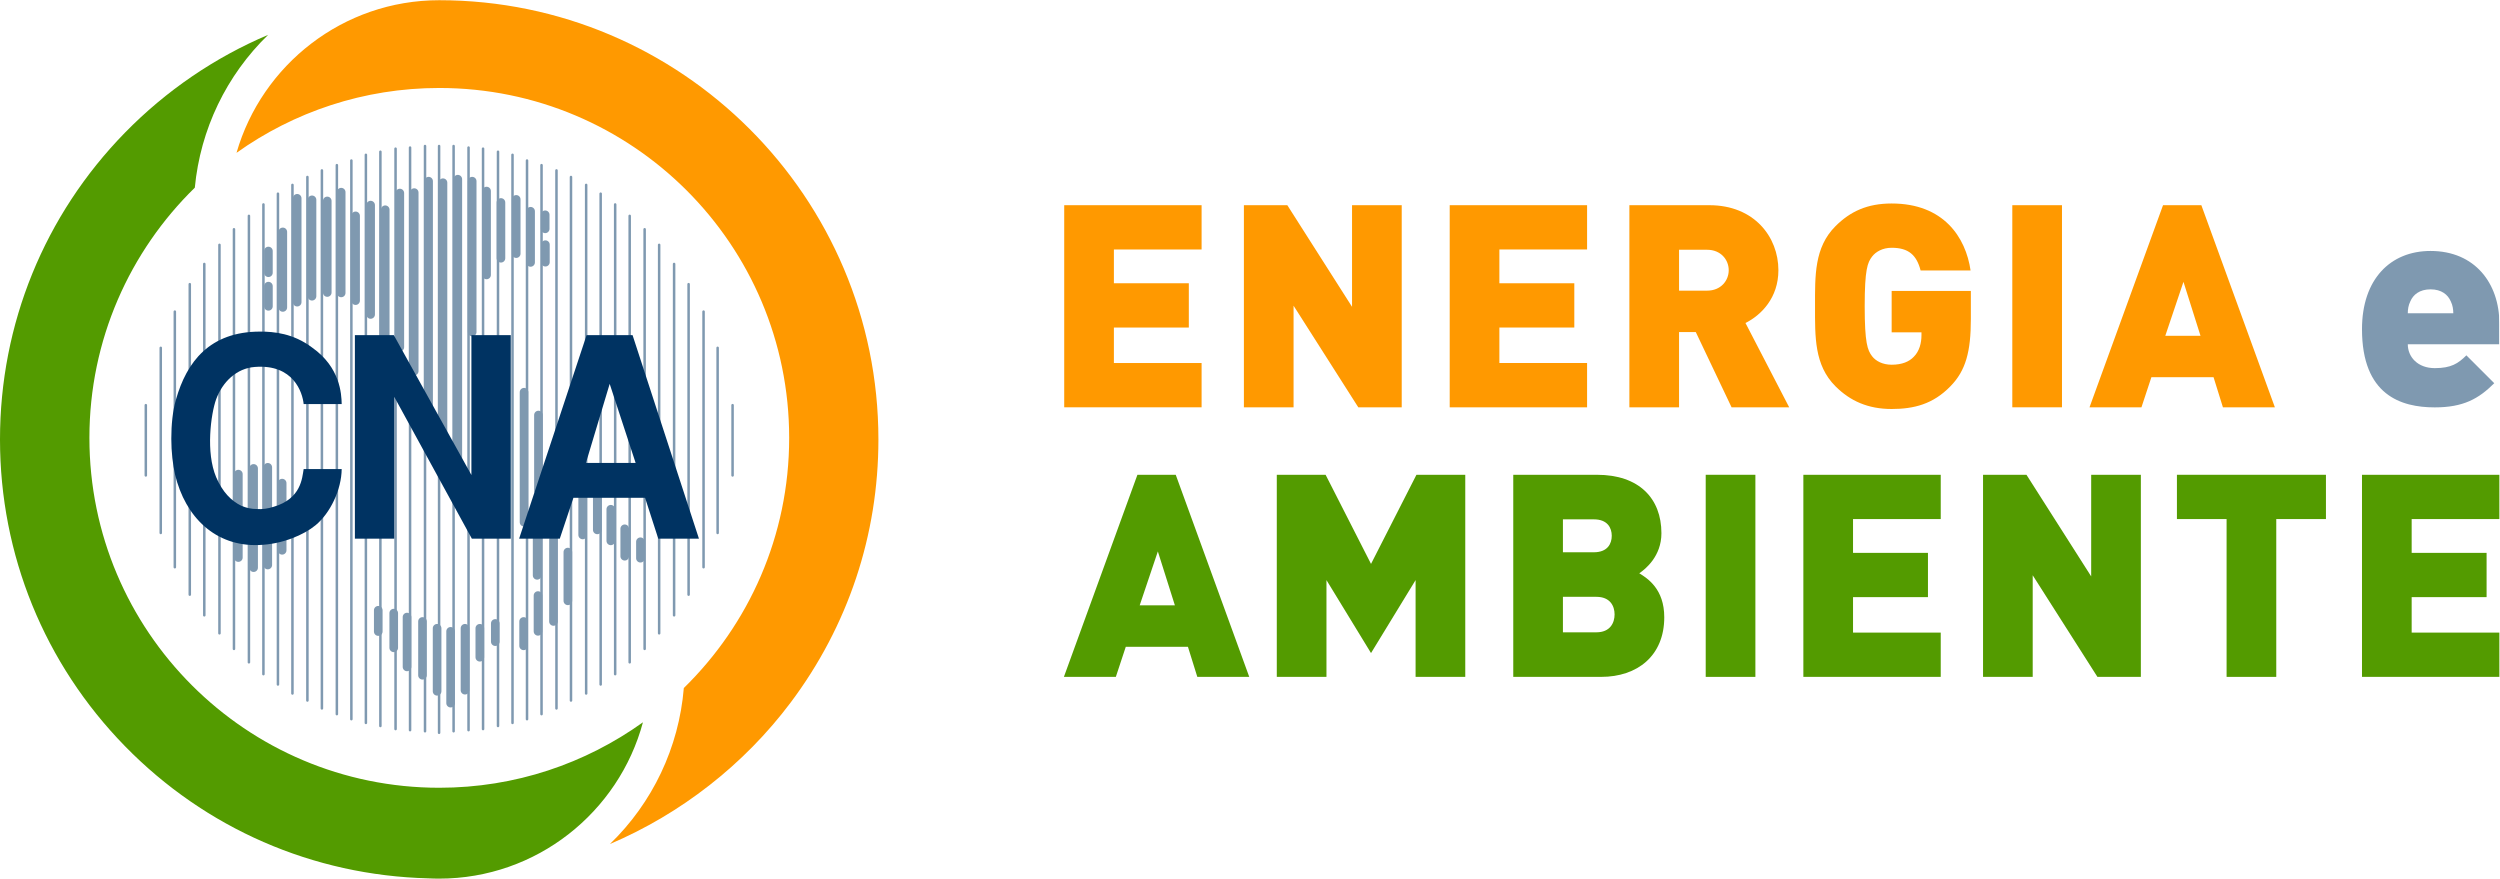 <?xml version="1.0" encoding="UTF-8" standalone="no"?> <svg xmlns:dc="http://purl.org/dc/elements/1.1/" xmlns:cc="http://creativecommons.org/ns#" xmlns:rdf="http://www.w3.org/1999/02/22-rdf-syntax-ns#" xmlns:svg="http://www.w3.org/2000/svg" xmlns="http://www.w3.org/2000/svg" viewBox="0 0 377.953 132.831" height="132.831" width="377.953" xml:space="preserve" id="svg2" version="1.1"><defs id="defs6"><clipPath id="clipPath18"><path id="path16" d="M 0,99.624 H 283.465 V 0 H 0 Z"></path></clipPath><clipPath id="clipPath34"><path id="path32" d="M 16.395,83.228 H 83.228 V 16.396 H 16.395 Z"></path></clipPath><clipPath id="clipPath466"><path id="path464" d="m 267.884,71.186 h 15.581 v -17.741 h -15.581 z"></path></clipPath></defs><g transform="matrix(1.333,0,0,-1.333,0,132.831)" id="g10"><g id="g12"><g clip-path="url(#clipPath18)" id="g14"><g transform="translate(49.822,10.305)" id="g20"><path id="path22" style="fill:#539b00;fill-opacity:1;fill-rule:nonzero;stroke:none" d="m 0,0 c -21.916,0 -39.682,17.766 -39.682,39.682 0,11.123 4.582,21.171 11.955,28.377 0.63,6.619 3.588,12.747 8.318,17.333 -6.052,-2.564 -11.598,-6.344 -16.242,-11.097 -9.138,-9.354 -14.171,-21.708 -14.171,-34.788 0,-13.08 5.033,-25.435 14.171,-34.788 9.122,-9.337 21.333,-14.661 34.386,-14.992 0.424,-0.022 0.838,-0.032 1.255,-0.032 11.05,0 20.37,7.531 23.107,17.729 C 16.59,2.757 8.619,0 0,0"></path></g><g transform="translate(49.812,99.624)" id="g24"><path id="path26" style="fill:#ff9900;fill-opacity:1;fill-rule:nonzero;stroke:none" d="m 0,0 c -10.897,0 -20.109,-7.325 -22.988,-17.308 6.489,4.625 14.423,7.354 22.998,7.354 21.916,0 39.682,-17.766 39.682,-39.682 0,-11.12 -4.579,-21.166 -11.949,-28.371 -0.559,-6.752 -3.546,-13.02 -8.382,-17.694 8.052,3.425 15.209,9.002 20.495,16.044 6.513,8.675 9.956,18.996 9.956,29.845 C 49.812,-22.345 27.466,0 0,0"></path></g><g id="g28"><g id="g30"></g><g id="g390"><g style="opacity:0.5" id="g388" clip-path="url(#clipPath34)"><g id="g38" transform="translate(82.942,53.697)"><path id="path36" style="fill:#003362;fill-opacity:1;fill-rule:nonzero;stroke:none" d="M 0,0 C 0,0.079 0.064,0.143 0.143,0.143 0.222,0.143 0.285,0.079 0.285,0 V -7.97 C 0.285,-8.048 0.222,-8.112 0.143,-8.112 0.064,-8.112 0,-8.048 0,-7.97 Z"></path></g><g id="g42" transform="translate(16.395,53.697)"><path id="path40" style="fill:#003362;fill-opacity:1;fill-rule:nonzero;stroke:none" d="M 0,0 C 0,0.079 0.064,0.143 0.143,0.143 0.222,0.143 0.285,0.079 0.285,0 V -7.97 C 0.285,-8.048 0.222,-8.112 0.143,-8.112 0.064,-8.112 0,-8.048 0,-7.97 Z"></path></g><g id="g46" transform="translate(18.09,60.198)"><path id="path44" style="fill:#003362;fill-opacity:1;fill-rule:nonzero;stroke:none" d="M 0,0 C 0,0.079 0.064,0.143 0.143,0.143 0.221,0.143 0.285,0.079 0.285,0 v -20.996 c 0,-0.078 -0.064,-0.142 -0.142,-0.142 -0.079,0 -0.143,0.064 -0.143,0.142 z"></path></g><g id="g50" transform="translate(19.686,64.307)"><path id="path48" style="fill:#003362;fill-opacity:1;fill-rule:nonzero;stroke:none" d="M 0,0 C 0,0.079 0.064,0.143 0.143,0.143 0.221,0.143 0.285,0.079 0.285,0 v -28.99 c 0,-0.079 -0.063,-0.142 -0.142,-0.142 -0.079,0 -0.143,0.063 -0.143,0.142 z"></path></g><g id="g54" transform="translate(21.382,67.42)"><path id="path52" style="fill:#003362;fill-opacity:1;fill-rule:nonzero;stroke:none" d="M 0,0 C 0,0.078 0.064,0.142 0.142,0.142 0.221,0.142 0.284,0.078 0.284,0 v -35.216 c 0,-0.079 -0.063,-0.142 -0.142,-0.142 -0.078,0 -0.142,0.063 -0.142,0.142 z"></path></g><g id="g58" transform="translate(23.027,69.711)"><path id="path56" style="fill:#003362;fill-opacity:1;fill-rule:nonzero;stroke:none" d="M 0,0 C 0,0.079 0.064,0.143 0.143,0.143 0.221,0.143 0.285,0.079 0.285,0 v -39.849 c 0,-0.078 -0.064,-0.142 -0.142,-0.142 -0.079,0 -0.143,0.063 -0.143,0.142 z"></path></g><g id="g62" transform="translate(25.032,27.82)"><path id="path60" style="fill:#003362;fill-opacity:1;fill-rule:nonzero;stroke:none" d="m 0,0 c 0,-0.078 -0.063,-0.142 -0.142,-0.142 -0.078,0 -0.142,0.063 -0.142,0.142 v 44.058 c 0,0.078 0.063,0.142 0.142,0.142 C -0.063,44.2 0,44.136 0,44.058 Z"></path></g><g id="g66" transform="translate(26.393,73.647)"><path id="path64" style="fill:#003362;fill-opacity:1;fill-rule:nonzero;stroke:none" d="M 0,0 C 0,0.078 0.064,0.142 0.142,0.142 0.221,0.142 0.284,0.078 0.284,0 v -47.594 c 0,-0.079 -0.063,-0.142 -0.142,-0.142 -0.078,0 -0.142,0.063 -0.142,0.142 z"></path></g><g id="g70" transform="translate(28.374,24.533)"><path id="path68" style="fill:#003362;fill-opacity:1;fill-rule:nonzero;stroke:none" d="m 0,0 c 0,-0.079 -0.064,-0.143 -0.143,-0.143 -0.078,0 -0.142,0.064 -0.142,0.143 v 50.632 c 0,0.079 0.064,0.143 0.142,0.143 0.079,0 0.143,-0.064 0.143,-0.143 z"></path></g><g id="g74" transform="translate(29.734,76.461)"><path id="path72" style="fill:#003362;fill-opacity:1;fill-rule:nonzero;stroke:none" d="M 0,0 C 0,0.079 0.064,0.142 0.143,0.142 0.221,0.142 0.285,0.079 0.285,0 v -53.273 c 0,-0.078 -0.064,-0.142 -0.142,-0.142 -0.079,0 -0.143,0.064 -0.143,0.142 z"></path></g><g id="g78" transform="translate(31.665,22.018)"><path id="path76" style="fill:#003362;fill-opacity:1;fill-rule:nonzero;stroke:none" d="m 0,0 c 0,-0.079 -0.064,-0.143 -0.143,-0.143 -0.078,0 -0.142,0.064 -0.142,0.143 v 55.663 c 0,0.079 0.064,0.143 0.142,0.143 0.079,0 0.143,-0.064 0.143,-0.143 z"></path></g><g id="g82" transform="translate(33.025,78.677)"><path id="path80" style="fill:#003362;fill-opacity:1;fill-rule:nonzero;stroke:none" d="M 0,0 C 0,0.079 0.064,0.142 0.142,0.142 0.221,0.142 0.285,0.079 0.285,0 v -57.681 c 0,-0.079 -0.064,-0.142 -0.143,-0.142 -0.078,0 -0.142,0.063 -0.142,0.142 z"></path></g><g id="g86" transform="translate(35.006,20.199)"><path id="path84" style="fill:#003362;fill-opacity:1;fill-rule:nonzero;stroke:none" d="m 0,0 c 0,-0.078 -0.064,-0.142 -0.143,-0.142 -0.078,0 -0.142,0.063 -0.142,0.142 v 59.375 c 0,0.078 0.064,0.142 0.142,0.142 0.079,0 0.143,-0.064 0.143,-0.142 z"></path></g><g id="g90" transform="translate(36.366,80.321)"><path id="path88" style="fill:#003362;fill-opacity:1;fill-rule:nonzero;stroke:none" d="M 0,0 C 0,0.079 0.064,0.142 0.143,0.142 0.221,0.142 0.285,0.079 0.285,0 v -61.018 c 0,-0.079 -0.064,-0.143 -0.142,-0.143 -0.079,0 -0.143,0.064 -0.143,0.143 z"></path></g><g id="g94" transform="translate(38.347,18.655)"><path id="path92" style="fill:#003362;fill-opacity:1;fill-rule:nonzero;stroke:none" d="m 0,0 c 0,-0.079 -0.064,-0.143 -0.143,-0.143 -0.078,0 -0.142,0.064 -0.142,0.143 v 62.264 c 0,0.078 0.064,0.142 0.142,0.142 0.079,0 0.143,-0.064 0.143,-0.142 z"></path></g><g id="g98" transform="translate(41.639,17.659)"><path id="path96" style="fill:#003362;fill-opacity:1;fill-rule:nonzero;stroke:none" d="m 0,0 c 0,-0.079 -0.064,-0.143 -0.143,-0.143 -0.078,0 -0.142,0.064 -0.142,0.143 v 64.43 c 0,0.079 0.064,0.143 0.142,0.143 C -0.064,64.573 0,64.509 0,64.43 Z"></path></g><g id="g102" transform="translate(42.999,82.438)"><path id="path100" style="fill:#003362;fill-opacity:1;fill-rule:nonzero;stroke:none" d="M 0,0 C 0,0.079 0.064,0.143 0.143,0.143 0.221,0.143 0.285,0.079 0.285,0 v -65.127 c 0,-0.079 -0.064,-0.143 -0.142,-0.143 -0.079,0 -0.143,0.064 -0.143,0.143 z"></path></g><g id="g106" transform="translate(45.005,16.962)"><path id="path104" style="fill:#003362;fill-opacity:1;fill-rule:nonzero;stroke:none" d="m 0,0 c 0,-0.079 -0.064,-0.143 -0.143,-0.143 -0.079,0 -0.143,0.064 -0.143,0.143 v 65.825 c 0,0.079 0.064,0.142 0.143,0.142 0.079,0 0.143,-0.063 0.143,-0.142 z"></path></g><g id="g110" transform="translate(46.364,82.911)"><path id="path108" style="fill:#003362;fill-opacity:1;fill-rule:nonzero;stroke:none" d="M 0,0 C 0,0.079 0.064,0.143 0.143,0.143 0.221,0.143 0.285,0.079 0.285,0 v -66.074 c 0,-0.079 -0.064,-0.143 -0.142,-0.143 -0.079,0 -0.143,0.064 -0.143,0.143 z"></path></g><g id="g114" transform="translate(48.345,16.713)"><path id="path112" style="fill:#003362;fill-opacity:1;fill-rule:nonzero;stroke:none" d="m 0,0 c 0,-0.079 -0.064,-0.143 -0.143,-0.143 -0.078,0 -0.142,0.064 -0.142,0.143 v 66.373 c 0,0.079 0.064,0.143 0.142,0.143 0.079,0 0.143,-0.064 0.143,-0.143 z"></path></g><g id="g118" transform="translate(49.656,83.086)"><path id="path116" style="fill:#003362;fill-opacity:1;fill-rule:nonzero;stroke:none" d="M 0,0 C 0,0.079 0.064,0.143 0.143,0.143 0.221,0.143 0.285,0.079 0.285,0 v -66.547 c 0,-0.079 -0.064,-0.143 -0.142,-0.143 -0.079,0 -0.143,0.064 -0.143,0.143 z"></path></g><g id="g122" transform="translate(81.247,60.198)"><path id="path120" style="fill:#003362;fill-opacity:1;fill-rule:nonzero;stroke:none" d="M 0,0 C 0,0.079 0.064,0.143 0.143,0.143 0.221,0.143 0.285,0.079 0.285,0 v -20.996 c 0,-0.078 -0.063,-0.142 -0.142,-0.142 -0.079,0 -0.143,0.064 -0.143,0.142 z"></path></g><g id="g126" transform="translate(79.651,64.307)"><path id="path124" style="fill:#003362;fill-opacity:1;fill-rule:nonzero;stroke:none" d="M 0,0 C 0,0.079 0.064,0.143 0.143,0.143 0.221,0.143 0.285,0.079 0.285,0 v -28.99 c 0,-0.079 -0.063,-0.142 -0.142,-0.142 -0.079,0 -0.143,0.063 -0.143,0.142 z"></path></g><g id="g130" transform="translate(77.956,67.42)"><path id="path128" style="fill:#003362;fill-opacity:1;fill-rule:nonzero;stroke:none" d="M 0,0 C 0,0.078 0.064,0.142 0.142,0.142 0.221,0.142 0.284,0.078 0.284,0 v -35.216 c 0,-0.079 -0.063,-0.142 -0.142,-0.142 -0.078,0 -0.142,0.063 -0.142,0.142 z"></path></g><g id="g134" transform="translate(76.31,69.711)"><path id="path132" style="fill:#003362;fill-opacity:1;fill-rule:nonzero;stroke:none" d="M 0,0 C 0,0.079 0.064,0.143 0.143,0.143 0.222,0.143 0.286,0.079 0.286,0 v -39.849 c 0,-0.078 -0.064,-0.142 -0.143,-0.142 -0.079,0 -0.143,0.063 -0.143,0.142 z"></path></g><g id="g138" transform="translate(74.899,27.82)"><path id="path136" style="fill:#003362;fill-opacity:1;fill-rule:nonzero;stroke:none" d="m 0,0 c 0,-0.078 -0.064,-0.142 -0.142,-0.142 -0.079,0 -0.142,0.063 -0.142,0.142 v 44.058 c 0,0.078 0.063,0.142 0.142,0.142 C -0.064,44.2 0,44.136 0,44.058 Z"></path></g><g id="g142" transform="translate(72.969,73.647)"><path id="path140" style="fill:#003362;fill-opacity:1;fill-rule:nonzero;stroke:none" d="M 0,0 C 0,0.078 0.063,0.142 0.142,0.142 0.22,0.142 0.284,0.078 0.284,0 v -47.594 c 0,-0.079 -0.064,-0.142 -0.142,-0.142 -0.079,0 -0.142,0.063 -0.142,0.142 z"></path></g><g id="g146" transform="translate(71.559,24.533)"><path id="path144" style="fill:#003362;fill-opacity:1;fill-rule:nonzero;stroke:none" d="m 0,0 c 0,-0.079 -0.064,-0.143 -0.143,-0.143 -0.079,0 -0.143,0.064 -0.143,0.143 v 50.632 c 0,0.079 0.064,0.143 0.143,0.143 0.079,0 0.143,-0.064 0.143,-0.143 z"></path></g><g id="g150" transform="translate(69.627,76.461)"><path id="path148" style="fill:#003362;fill-opacity:1;fill-rule:nonzero;stroke:none" d="M 0,0 C 0,0.079 0.064,0.142 0.143,0.142 0.221,0.142 0.285,0.079 0.285,0 v -53.273 c 0,-0.078 -0.063,-0.142 -0.142,-0.142 -0.079,0 -0.143,0.064 -0.143,0.142 z"></path></g><g id="g154" transform="translate(68.267,22.018)"><path id="path152" style="fill:#003362;fill-opacity:1;fill-rule:nonzero;stroke:none" d="m 0,0 c 0,-0.079 -0.064,-0.143 -0.143,-0.143 -0.078,0 -0.142,0.064 -0.142,0.143 v 55.663 c 0,0.079 0.063,0.143 0.142,0.143 0.079,0 0.143,-0.064 0.143,-0.143 z"></path></g><g id="g158" transform="translate(66.336,78.677)"><path id="path156" style="fill:#003362;fill-opacity:1;fill-rule:nonzero;stroke:none" d="M 0,0 C 0,0.079 0.064,0.142 0.143,0.142 0.221,0.142 0.285,0.079 0.285,0 v -57.681 c 0,-0.079 -0.063,-0.142 -0.142,-0.142 -0.079,0 -0.143,0.063 -0.143,0.142 z"></path></g><g id="g162" transform="translate(64.901,20.199)"><path id="path160" style="fill:#003362;fill-opacity:1;fill-rule:nonzero;stroke:none" d="m 0,0 c 0,-0.078 -0.064,-0.142 -0.143,-0.142 -0.078,0 -0.142,0.063 -0.142,0.142 v 59.375 c 0,0.078 0.063,0.142 0.142,0.142 0.079,0 0.143,-0.064 0.143,-0.142 z"></path></g><g id="g166" transform="translate(62.97,80.321)"><path id="path164" style="fill:#003362;fill-opacity:1;fill-rule:nonzero;stroke:none" d="M 0,0 C 0,0.079 0.064,0.142 0.143,0.142 0.221,0.142 0.285,0.079 0.285,0 v -61.018 c 0,-0.079 -0.063,-0.143 -0.142,-0.143 -0.079,0 -0.143,0.064 -0.143,0.143 z"></path></g><g id="g170" transform="translate(61.56,18.655)"><path id="path168" style="fill:#003362;fill-opacity:1;fill-rule:nonzero;stroke:none" d="m 0,0 c 0,-0.079 -0.064,-0.143 -0.143,-0.143 -0.078,0 -0.142,0.064 -0.142,0.143 v 62.264 c 0,0.078 0.063,0.142 0.142,0.142 0.079,0 0.143,-0.064 0.143,-0.142 z"></path></g><g id="g174" transform="translate(59.629,81.442)"><path id="path172" style="fill:#003362;fill-opacity:1;fill-rule:nonzero;stroke:none" d="M 0,0 C 0,0.079 0.064,0.142 0.143,0.142 0.221,0.142 0.285,0.079 0.285,0 v -63.359 c 0,-0.079 -0.064,-0.143 -0.142,-0.143 -0.079,0 -0.143,0.064 -0.143,0.143 z"></path></g><g id="g178" transform="translate(58.269,17.659)"><path id="path176" style="fill:#003362;fill-opacity:1;fill-rule:nonzero;stroke:none" d="m 0,0 c 0,-0.079 -0.064,-0.143 -0.143,-0.143 -0.079,0 -0.142,0.064 -0.142,0.143 v 64.43 c 0,0.079 0.063,0.143 0.142,0.143 C -0.064,64.573 0,64.509 0,64.43 Z"></path></g><g id="g182" transform="translate(56.338,82.438)"><path id="path180" style="fill:#003362;fill-opacity:1;fill-rule:nonzero;stroke:none" d="M 0,0 C 0,0.079 0.064,0.143 0.143,0.143 0.221,0.143 0.285,0.079 0.285,0 v -65.127 c 0,-0.079 -0.064,-0.143 -0.142,-0.143 -0.079,0 -0.143,0.064 -0.143,0.143 z"></path></g><g id="g186" transform="translate(54.928,16.962)"><path id="path184" style="fill:#003362;fill-opacity:1;fill-rule:nonzero;stroke:none" d="m 0,0 c 0,-0.079 -0.064,-0.143 -0.143,-0.143 -0.078,0 -0.142,0.064 -0.142,0.143 v 65.825 c 0,0.079 0.063,0.142 0.142,0.142 0.079,0 0.143,-0.063 0.143,-0.142 z"></path></g><g id="g190" transform="translate(52.997,82.911)"><path id="path188" style="fill:#003362;fill-opacity:1;fill-rule:nonzero;stroke:none" d="M 0,0 C 0,0.079 0.064,0.143 0.143,0.143 0.221,0.143 0.285,0.079 0.285,0 v -66.074 c 0,-0.079 -0.063,-0.143 -0.142,-0.143 -0.079,0 -0.143,0.064 -0.143,0.143 z"></path></g><g id="g194" transform="translate(51.587,16.713)"><path id="path192" style="fill:#003362;fill-opacity:1;fill-rule:nonzero;stroke:none" d="m 0,0 c 0,-0.079 -0.064,-0.143 -0.143,-0.143 -0.078,0 -0.142,0.064 -0.142,0.143 v 66.373 c 0,0.079 0.064,0.143 0.142,0.143 0.079,0 0.143,-0.064 0.143,-0.143 z"></path></g><g id="g198" transform="translate(39.708,81.442)"><path id="path196" style="fill:#003362;fill-opacity:1;fill-rule:nonzero;stroke:none" d="M 0,0 C 0,0.079 0.064,0.142 0.143,0.142 0.221,0.142 0.285,0.079 0.285,0 v -63.359 c 0,-0.079 -0.064,-0.143 -0.142,-0.143 -0.079,0 -0.143,0.064 -0.143,0.143 z"></path></g><g id="g202" transform="translate(62.283,38.43)"><path id="path200" style="fill:#003362;fill-opacity:1;fill-rule:nonzero;stroke:none" d="M 0,0 C 0,0.27 0.219,0.489 0.489,0.489 0.759,0.489 0.978,0.27 0.978,0 v -9.265 c 0,-0.27 -0.219,-0.489 -0.489,-0.489 C 0.219,-9.754 0,-9.535 0,-9.265 Z"></path></g><g id="g206" transform="translate(29.955,71.181)"><path id="path204" style="fill:#003362;fill-opacity:1;fill-rule:nonzero;stroke:none" d="M 0,0 C 0,0.269 0.218,0.487 0.487,0.487 0.757,0.487 0.975,0.269 0.975,0 V -2.466 C 0.975,-2.735 0.757,-2.953 0.487,-2.953 0.218,-2.953 0,-2.735 0,-2.466 Z"></path></g><g id="g210" transform="translate(29.953,67.196)"><path id="path208" style="fill:#003362;fill-opacity:1;fill-rule:nonzero;stroke:none" d="m 0,0 c 0,0.27 0.219,0.489 0.489,0.489 0.27,0 0.49,-0.219 0.49,-0.489 v -2.291 c 0,-0.27 -0.22,-0.489 -0.49,-0.489 C 0.219,-2.78 0,-2.561 0,-2.291 Z"></path></g><g id="g214" transform="translate(31.585,73.347)"><path id="path212" style="fill:#003362;fill-opacity:1;fill-rule:nonzero;stroke:none" d="M 0,0 C 0,0.27 0.219,0.489 0.489,0.489 0.76,0.489 0.979,0.27 0.979,0 V -8.568 C 0.979,-8.837 0.76,-9.056 0.489,-9.056 0.219,-9.056 0,-8.837 0,-8.568 Z"></path></g><g id="g218" transform="translate(33.216,77.158)"><path id="path216" style="fill:#003362;fill-opacity:1;fill-rule:nonzero;stroke:none" d="M 0,0 C 0,0.27 0.219,0.489 0.489,0.489 0.759,0.489 0.978,0.27 0.978,0 v -11.78 c 0,-0.27 -0.219,-0.489 -0.489,-0.489 -0.27,0 -0.489,0.219 -0.489,0.489 z"></path></g><g id="g222" transform="translate(34.897,76.984)"><path id="path220" style="fill:#003362;fill-opacity:1;fill-rule:nonzero;stroke:none" d="m 0,0 c 0,0.27 0.219,0.489 0.489,0.489 0.27,0 0.49,-0.219 0.49,-0.489 v -10.933 c 0,-0.27 -0.22,-0.489 -0.49,-0.489 -0.27,0 -0.489,0.219 -0.489,0.489 z"></path></g><g id="g226" transform="translate(36.627,76.859)"><path id="path224" style="fill:#003362;fill-opacity:1;fill-rule:nonzero;stroke:none" d="M 0,0 C 0,0.27 0.219,0.489 0.489,0.489 0.759,0.489 0.978,0.27 0.978,0 v -10.386 c 0,-0.27 -0.219,-0.489 -0.489,-0.489 -0.27,0 -0.489,0.219 -0.489,0.489 z"></path></g><g id="g230" transform="translate(38.211,77.856)"><path id="path228" style="fill:#003362;fill-opacity:1;fill-rule:nonzero;stroke:none" d="M 0,0 C 0,0.269 0.218,0.487 0.487,0.487 0.756,0.487 0.974,0.269 0.974,0 v -11.431 c 0,-0.269 -0.218,-0.487 -0.487,-0.487 C 0.218,-11.918 0,-11.7 0,-11.431 Z"></path></g><g id="g234" transform="translate(39.84,75.166)"><path id="path232" style="fill:#003362;fill-opacity:1;fill-rule:nonzero;stroke:none" d="m 0,0 c 0,0.27 0.219,0.489 0.489,0.489 0.27,0 0.49,-0.219 0.49,-0.489 v -9.614 c 0,-0.269 -0.22,-0.488 -0.49,-0.488 -0.27,0 -0.489,0.219 -0.489,0.488 z"></path></g><g id="g238" transform="translate(41.545,76.386)"><path id="path236" style="fill:#003362;fill-opacity:1;fill-rule:nonzero;stroke:none" d="m 0,0 c 0,0.27 0.219,0.489 0.489,0.489 0.27,0 0.49,-0.219 0.49,-0.489 v -12.403 c 0,-0.27 -0.22,-0.489 -0.49,-0.489 -0.27,0 -0.489,0.219 -0.489,0.489 z"></path></g><g id="g242" transform="translate(43.204,75.863)"><path id="path240" style="fill:#003362;fill-opacity:1;fill-rule:nonzero;stroke:none" d="M 0,0 C 0,0.269 0.218,0.487 0.487,0.487 0.756,0.487 0.975,0.269 0.975,0 v -14.769 c 0,-0.269 -0.218,-0.487 -0.488,-0.487 -0.269,0 -0.487,0.218 -0.487,0.487 z"></path></g><g id="g246" transform="translate(44.859,77.756)"><path id="path244" style="fill:#003362;fill-opacity:1;fill-rule:nonzero;stroke:none" d="M 0,0 C 0,0.269 0.218,0.487 0.487,0.487 0.757,0.487 0.975,0.269 0.975,0 v -17.484 c 0,-0.268 -0.218,-0.486 -0.488,-0.486 -0.269,0 -0.487,0.218 -0.487,0.486 z"></path></g><g id="g250" transform="translate(46.491,77.806)"><path id="path248" style="fill:#003362;fill-opacity:1;fill-rule:nonzero;stroke:none" d="M 0,0 C 0,0.269 0.218,0.487 0.488,0.487 0.757,0.487 0.975,0.269 0.975,0 v -20.248 c 0,-0.269 -0.218,-0.487 -0.487,-0.487 -0.27,0 -0.488,0.218 -0.488,0.487 z"></path></g><g id="g254" transform="translate(48.12,79.101)"><path id="path252" style="fill:#003362;fill-opacity:1;fill-rule:nonzero;stroke:none" d="m 0,0 c 0,0.27 0.219,0.489 0.489,0.489 0.27,0 0.49,-0.219 0.49,-0.489 v -25.304 c 0,-0.27 -0.22,-0.489 -0.49,-0.489 -0.27,0 -0.489,0.219 -0.489,0.489 z"></path></g><g id="g258" transform="translate(49.752,78.926)"><path id="path256" style="fill:#003362;fill-opacity:1;fill-rule:nonzero;stroke:none" d="M 0,0 C 0,0.27 0.219,0.489 0.489,0.489 0.759,0.489 0.978,0.27 0.978,0 v -28.866 c 0,-0.269 -0.219,-0.488 -0.489,-0.488 -0.27,0 -0.489,0.219 -0.489,0.488 z"></path></g><g id="g262" transform="translate(51.432,79.325)"><path id="path260" style="fill:#003362;fill-opacity:1;fill-rule:nonzero;stroke:none" d="M 0,0 C 0,0.27 0.219,0.489 0.489,0.489 0.76,0.489 0.979,0.27 0.979,0 v -31.68 c 0,-0.27 -0.22,-0.488 -0.49,-0.488 -0.27,0 -0.489,0.219 -0.489,0.488 z"></path></g><g id="g266" transform="translate(26.543,45.877)"><path id="path264" style="fill:#003362;fill-opacity:1;fill-rule:nonzero;stroke:none" d="M 0,0 C 0,0.27 0.219,0.489 0.489,0.489 0.76,0.489 0.979,0.27 0.979,0 v -9.464 c 0,-0.27 -0.219,-0.489 -0.49,-0.489 C 0.219,-9.953 0,-9.734 0,-9.464 Z"></path></g><g id="g270" transform="translate(28.273,46.524)"><path id="path268" style="fill:#003362;fill-opacity:1;fill-rule:nonzero;stroke:none" d="M 0,0 C 0,0.27 0.219,0.489 0.489,0.489 0.76,0.489 0.979,0.27 0.979,0 v -11.257 c 0,-0.27 -0.219,-0.489 -0.49,-0.489 -0.27,0 -0.489,0.219 -0.489,0.489 z"></path></g><g id="g274" transform="translate(29.88,46.649)"><path id="path272" style="fill:#003362;fill-opacity:1;fill-rule:nonzero;stroke:none" d="M 0,0 C 0,0.27 0.219,0.489 0.489,0.489 0.76,0.489 0.979,0.27 0.979,0 v -11.083 c 0,-0.27 -0.219,-0.489 -0.49,-0.489 -0.27,0 -0.489,0.219 -0.489,0.489 z"></path></g><g id="g278" transform="translate(31.511,44.856)"><path id="path276" style="fill:#003362;fill-opacity:1;fill-rule:nonzero;stroke:none" d="M 0,0 C 0,0.27 0.219,0.489 0.489,0.489 0.76,0.489 0.979,0.27 0.979,0 V -7.621 C 0.979,-7.891 0.76,-8.11 0.489,-8.11 0.219,-8.11 0,-7.891 0,-7.621 Z"></path></g><g id="g282" transform="translate(42.411,30.436)"><path id="path280" style="fill:#003362;fill-opacity:1;fill-rule:nonzero;stroke:none" d="M 0,0 C 0,0.27 0.219,0.489 0.489,0.489 0.76,0.489 0.979,0.27 0.979,0 v -2.416 c 0,-0.27 -0.22,-0.488 -0.49,-0.488 C 0.219,-2.904 0,-2.685 0,-2.416 Z"></path></g><g id="g286" transform="translate(44.166,30.112)"><path id="path284" style="fill:#003362;fill-opacity:1;fill-rule:nonzero;stroke:none" d="M 0,0 C 0,0.27 0.219,0.489 0.489,0.489 0.759,0.489 0.978,0.27 0.978,0 v -3.935 c 0,-0.27 -0.219,-0.489 -0.489,-0.489 C 0.219,-4.424 0,-4.205 0,-3.935 Z"></path></g><g id="g290" transform="translate(45.673,29.664)"><path id="path288" style="fill:#003362;fill-opacity:1;fill-rule:nonzero;stroke:none" d="m 0,0 c 0,0.27 0.219,0.489 0.489,0.489 0.27,0 0.49,-0.219 0.49,-0.489 v -5.654 c 0,-0.27 -0.22,-0.488 -0.49,-0.488 C 0.219,-6.142 0,-5.923 0,-5.654 Z"></path></g><g id="g294" transform="translate(47.428,29.166)"><path id="path292" style="fill:#003362;fill-opacity:1;fill-rule:nonzero;stroke:none" d="m 0,0 c 0,0.27 0.219,0.488 0.489,0.488 0.27,0 0.49,-0.218 0.49,-0.488 v -6.102 c 0,-0.27 -0.22,-0.489 -0.49,-0.489 C 0.219,-6.591 0,-6.372 0,-6.102 Z"></path></g><g id="g298" transform="translate(49.084,28.393)"><path id="path296" style="fill:#003362;fill-opacity:1;fill-rule:nonzero;stroke:none" d="m 0,0 c 0,0.27 0.219,0.489 0.489,0.489 0.27,0 0.49,-0.219 0.49,-0.489 v -7.148 c 0,-0.27 -0.22,-0.489 -0.49,-0.489 C 0.219,-7.637 0,-7.418 0,-7.148 Z"></path></g><g id="g302" transform="translate(50.617,28.045)"><path id="path300" style="fill:#003362;fill-opacity:1;fill-rule:nonzero;stroke:none" d="M 0,0 C 0,0.27 0.219,0.489 0.489,0.489 0.759,0.489 0.978,0.27 0.978,0 v -8.144 c 0,-0.27 -0.219,-0.488 -0.489,-0.488 C 0.219,-8.632 0,-8.414 0,-8.144 Z"></path></g><g id="g306" transform="translate(52.248,28.393)"><path id="path304" style="fill:#003362;fill-opacity:1;fill-rule:nonzero;stroke:none" d="M 0,0 C 0,0.27 0.219,0.489 0.489,0.489 0.759,0.489 0.978,0.27 0.978,0 v -7.023 c 0,-0.27 -0.219,-0.489 -0.489,-0.489 C 0.219,-7.512 0,-7.293 0,-7.023 Z"></path></g><g id="g310" transform="translate(53.929,28.393)"><path id="path308" style="fill:#003362;fill-opacity:1;fill-rule:nonzero;stroke:none" d="M 0,0 C 0,0.27 0.219,0.489 0.489,0.489 0.76,0.489 0.979,0.27 0.979,0 V -3.288 C 0.979,-3.557 0.76,-3.776 0.489,-3.776 0.219,-3.776 0,-3.557 0,-3.288 Z"></path></g><g id="g314" transform="translate(55.684,28.941)"><path id="path312" style="fill:#003362;fill-opacity:1;fill-rule:nonzero;stroke:none" d="M 0,0 C 0,0.27 0.219,0.489 0.489,0.489 0.759,0.489 0.978,0.27 0.978,0 v -2.067 c 0,-0.27 -0.219,-0.489 -0.489,-0.489 C 0.219,-2.556 0,-2.337 0,-2.067 Z"></path></g><g id="g318" transform="translate(58.897,29.166)"><path id="path316" style="fill:#003362;fill-opacity:1;fill-rule:nonzero;stroke:none" d="M 0,0 C 0,0.27 0.219,0.488 0.489,0.488 0.76,0.488 0.979,0.27 0.979,0 v -2.765 c 0,-0.27 -0.219,-0.488 -0.49,-0.488 C 0.219,-3.253 0,-3.034 0,-2.765 Z"></path></g><g id="g322" transform="translate(60.528,32.104)"><path id="path320" style="fill:#003362;fill-opacity:1;fill-rule:nonzero;stroke:none" d="M 0,0 C 0,0.27 0.219,0.489 0.489,0.489 0.759,0.489 0.978,0.27 0.978,0 v -4.059 c 0,-0.27 -0.219,-0.489 -0.489,-0.489 C 0.219,-4.548 0,-4.329 0,-4.059 Z"></path></g><g id="g326" transform="translate(60.429,38.679)"><path id="path324" style="fill:#003362;fill-opacity:1;fill-rule:nonzero;stroke:none" d="M 0,0 C 0,0.27 0.22,0.489 0.489,0.489 0.76,0.489 0.979,0.27 0.979,0 v -4.284 c 0,-0.27 -0.219,-0.488 -0.49,-0.488 C 0.219,-4.772 0,-4.554 0,-4.284 Z"></path></g><g id="g330" transform="translate(63.914,37.035)"><path id="path328" style="fill:#003362;fill-opacity:1;fill-rule:nonzero;stroke:none" d="M 0,0 C 0,0.27 0.219,0.489 0.489,0.489 0.759,0.489 0.978,0.27 0.978,0 v -5.529 c 0,-0.27 -0.219,-0.488 -0.489,-0.488 C 0.219,-6.017 0,-5.798 0,-5.529 Z"></path></g><g id="g334" transform="translate(65.595,44.283)"><path id="path332" style="fill:#003362;fill-opacity:1;fill-rule:nonzero;stroke:none" d="M 0,0 C 0,0.27 0.219,0.489 0.489,0.489 0.759,0.489 0.978,0.27 0.978,0 v -5.305 c 0,-0.27 -0.219,-0.489 -0.489,-0.489 C 0.219,-5.794 0,-5.575 0,-5.305 Z"></path></g><g id="g338" transform="translate(67.251,44.408)"><path id="path336" style="fill:#003362;fill-opacity:1;fill-rule:nonzero;stroke:none" d="M 0,0 C 0,0.27 0.219,0.489 0.489,0.489 0.76,0.489 0.978,0.27 0.978,0 v -4.857 c 0,-0.27 -0.219,-0.488 -0.489,-0.488 C 0.219,-5.345 0,-5.126 0,-4.857 Z"></path></g><g id="g342" transform="translate(68.784,41.892)"><path id="path340" style="fill:#003362;fill-opacity:1;fill-rule:nonzero;stroke:none" d="M 0,0 C 0,0.27 0.219,0.489 0.489,0.489 0.76,0.489 0.979,0.27 0.979,0 V -3.586 C 0.979,-3.857 0.76,-4.075 0.489,-4.075 0.219,-4.075 0,-3.856 0,-3.586 Z"></path></g><g id="g346" transform="translate(70.365,39.676)"><path id="path344" style="fill:#003362;fill-opacity:1;fill-rule:nonzero;stroke:none" d="m 0,0 c 0,0.27 0.219,0.489 0.489,0.489 0.27,0 0.49,-0.219 0.49,-0.489 v -3.113 c 0,-0.27 -0.22,-0.489 -0.49,-0.489 C 0.219,-3.602 0,-3.383 0,-3.113 Z"></path></g><g id="g350" transform="translate(60.578,52.577)"><path id="path348" style="fill:#003362;fill-opacity:1;fill-rule:nonzero;stroke:none" d="M 0,0 C 0,0.27 0.219,0.489 0.489,0.489 0.759,0.489 0.978,0.27 0.978,0 v -8.567 c 0,-0.27 -0.219,-0.489 -0.489,-0.489 C 0.219,-9.056 0,-8.837 0,-8.567 Z"></path></g><g id="g354" transform="translate(54.695,77.98)"><path id="path352" style="fill:#003362;fill-opacity:1;fill-rule:nonzero;stroke:none" d="M 0,0 C 0,0.27 0.219,0.489 0.489,0.489 0.759,0.489 0.978,0.27 0.978,0 v -9.514 c 0,-0.269 -0.219,-0.488 -0.489,-0.488 -0.27,0 -0.489,0.219 -0.489,0.488 z"></path></g><g id="g358" transform="translate(56.326,76.685)"><path id="path356" style="fill:#003362;fill-opacity:1;fill-rule:nonzero;stroke:none" d="M 0,0 C 0,0.27 0.219,0.489 0.489,0.489 0.759,0.489 0.978,0.27 0.978,0 v -6.326 c 0,-0.27 -0.219,-0.489 -0.489,-0.489 C 0.219,-6.815 0,-6.596 0,-6.326 Z"></path></g><g id="g362" transform="translate(58.057,77.034)"><path id="path360" style="fill:#003362;fill-opacity:1;fill-rule:nonzero;stroke:none" d="M 0,0 C 0,0.27 0.219,0.489 0.489,0.489 0.759,0.489 0.978,0.27 0.978,0 V -6.152 C 0.978,-6.422 0.759,-6.64 0.489,-6.64 0.219,-6.64 0,-6.422 0,-6.152 Z"></path></g><g id="g366" transform="translate(59.688,75.689)"><path id="path364" style="fill:#003362;fill-opacity:1;fill-rule:nonzero;stroke:none" d="M 0,0 C 0,0.27 0.219,0.489 0.489,0.489 0.759,0.489 0.978,0.27 0.978,0 v -5.803 c 0,-0.27 -0.219,-0.489 -0.489,-0.489 C 0.219,-6.292 0,-6.073 0,-5.803 Z"></path></g><g id="g370" transform="translate(61.343,75.29)"><path id="path368" style="fill:#003362;fill-opacity:1;fill-rule:nonzero;stroke:none" d="M 0,0 C 0,0.27 0.219,0.489 0.489,0.489 0.759,0.489 0.978,0.27 0.978,0 v -1.594 c 0,-0.27 -0.219,-0.489 -0.489,-0.489 C 0.219,-2.083 0,-1.864 0,-1.594 Z"></path></g><g id="g374" transform="translate(61.37,71.902)"><path id="path372" style="fill:#003362;fill-opacity:1;fill-rule:nonzero;stroke:none" d="M 0,0 C 0,0.269 0.218,0.487 0.487,0.487 0.757,0.487 0.975,0.269 0.975,0 V -1.992 C 0.975,-2.261 0.757,-2.479 0.487,-2.479 0.218,-2.479 0,-2.261 0,-1.992 Z"></path></g><g id="g378" transform="translate(58.946,55.167)"><path id="path376" style="fill:#003362;fill-opacity:1;fill-rule:nonzero;stroke:none" d="M 0,0 C 0,0.27 0.219,0.489 0.489,0.489 0.759,0.489 0.978,0.27 0.978,0 v -14.744 c 0,-0.27 -0.219,-0.489 -0.489,-0.489 -0.27,0 -0.489,0.219 -0.489,0.489 z"></path></g><g id="g382" transform="translate(53.064,79.101)"><path id="path380" style="fill:#003362;fill-opacity:1;fill-rule:nonzero;stroke:none" d="M 0,0 C 0,0.27 0.219,0.489 0.489,0.489 0.759,0.489 0.978,0.27 0.978,0 v -17.11 c 0,-0.27 -0.219,-0.489 -0.489,-0.489 -0.27,0 -0.489,0.219 -0.489,0.489 z"></path></g><g id="g386" transform="translate(72.145,38.206)"><path id="path384" style="fill:#003362;fill-opacity:1;fill-rule:nonzero;stroke:none" d="m 0,0 c 0,0.27 0.219,0.489 0.489,0.489 0.27,0 0.49,-0.219 0.49,-0.489 v -1.868 c 0,-0.27 -0.22,-0.488 -0.49,-0.488 C 0.219,-2.356 0,-2.138 0,-1.868 Z"></path></g></g></g></g><g transform="translate(34.439,46.45)" id="g392"><path id="path394" style="fill:#003362;fill-opacity:1;fill-rule:evenodd;stroke:none" d="m 0,0 c -0.174,-1.021 -0.274,-3.362 -3.416,-4.283 -0.623,-0.2 -1.296,-0.299 -1.895,-0.25 -0.623,0 -1.197,0.125 -1.77,0.374 -1.122,0.548 -2.12,1.544 -2.843,3.238 -0.598,1.419 -0.748,3.188 -0.673,4.831 0.075,1.669 0.374,3.188 0.673,4.01 0.723,1.968 2.319,3.512 4.389,3.661 C -1.147,11.93 -0.125,8.667 0,7.372 h 4.314 c -0.025,1.171 -0.175,4.159 -3.342,6.401 -2.144,1.619 -4.338,1.818 -5.909,1.818 -5.71,0 -8.328,-3.412 -9.549,-7.721 -0.374,-1.295 -0.524,-2.864 -0.524,-4.433 0,-1.519 0.175,-2.964 0.424,-4.059 1.172,-4.857 4.588,-8.169 9.475,-7.995 2.692,0.075 5.161,1.171 6.457,2.242 1.671,1.369 2.943,4.034 2.968,6.375 z"></path></g><g transform="translate(40.249,61.642)" id="g396"><path id="path398" style="fill:#003362;fill-opacity:1;fill-rule:evenodd;stroke:none" d="m 0,0 v -23.087 h 4.463 v 16.089 l 8.802,-16.089 h 4.413 V 0 H 13.215 V -15.865 L 4.413,0 Z"></path></g><g transform="translate(69.147,56.113)" id="g400"><path id="path402" style="fill:#003362;fill-opacity:1;fill-rule:evenodd;stroke:none" d="m 0,0 2.942,-8.966 h -5.635 z m 2.593,5.529 h -5.211 l -7.655,-23.088 h 4.613 l 1.546,4.633 h 8.128 l 1.496,-4.633 h 4.613 z"></path></g><g transform="translate(120.697,53.454)" id="g404"><path id="path406" style="fill:#ff9900;fill-opacity:1;fill-rule:nonzero;stroke:none" d="M 0,0 V 22.921 H 15.581 V 17.899 H 5.634 v -3.831 h 8.498 V 9.046 H 5.634 V 5.022 h 9.947 V 0 Z"></path></g><g transform="translate(154.049,53.454)" id="g408"><path id="path410" style="fill:#ff9900;fill-opacity:1;fill-rule:nonzero;stroke:none" d="M 0,0 -7.34,11.525 V 0 h -5.633 v 22.921 h 4.925 l 7.34,-11.525 V 22.921 H 4.926 L 4.926,0 Z"></path></g><g transform="translate(164.417,53.454)" id="g412"><path id="path414" style="fill:#ff9900;fill-opacity:1;fill-rule:nonzero;stroke:none" d="M 0,0 V 22.921 H 15.581 V 17.899 H 5.634 v -3.831 h 8.498 V 9.046 H 5.634 V 5.022 h 9.947 V 0 Z"></path></g><g transform="translate(193.616,71.321)" id="g416"><path id="path418" style="fill:#ff9900;fill-opacity:1;fill-rule:nonzero;stroke:none" d="M 0,0 H -3.187 V -4.636 H 0 c 1.545,0 2.446,1.127 2.446,2.318 C 2.446,-1.127 1.545,0 0,0 m 2.769,-17.867 -4.057,8.531 h -1.899 v -8.531 H -8.821 V 5.054 h 9.078 c 5.087,0 7.823,-3.606 7.823,-7.372 0,-3.123 -1.932,-5.086 -3.734,-5.987 l 4.957,-9.562 z"></path></g><g transform="translate(221.205,55.837)" id="g420"><path id="path422" style="fill:#ff9900;fill-opacity:1;fill-rule:nonzero;stroke:none" d="m 0,0 c -1.964,-2.028 -4.152,-2.575 -6.664,-2.575 -2.672,0 -4.699,0.901 -6.374,2.575 -2.414,2.414 -2.317,5.634 -2.317,9.078 0,3.445 -0.097,6.664 2.317,9.078 1.675,1.674 3.606,2.576 6.374,2.576 5.892,0 8.403,-3.831 8.95,-7.598 H -3.38 c -0.451,1.738 -1.352,2.576 -3.284,2.576 -1.03,0 -1.802,-0.451 -2.221,-0.998 -0.515,-0.676 -0.837,-1.449 -0.837,-5.634 0,-4.185 0.322,-4.99 0.837,-5.666 0.419,-0.547 1.191,-0.966 2.221,-0.966 1.192,0 1.996,0.355 2.512,0.902 0.644,0.644 0.869,1.577 0.869,2.446 v 0.322 h -3.381 v 4.7 H 2.318 V 7.629 C 2.318,3.927 1.739,1.77 0,0"></path></g><path id="path424" style="fill:#ff9900;fill-opacity:1;fill-rule:nonzero;stroke:none" d="m 228.224,76.375 h 5.634 V 53.454 h -5.634 z"></path><g transform="translate(247.636,67.683)" id="g426"><path id="path428" style="fill:#ff9900;fill-opacity:1;fill-rule:nonzero;stroke:none" d="m 0,0 -2.06,-6.117 h 3.992 z m 4.475,-14.229 -1.063,3.413 h -7.05 l -1.127,-3.413 h -5.891 l 8.338,22.921 h 4.346 l 8.338,-22.921 z"></path></g><g transform="translate(131.317,37.109)" id="g430"><path id="path432" style="fill:#539b00;fill-opacity:1;fill-rule:nonzero;stroke:none" d="m 0,0 -2.06,-6.116 h 3.992 z m 4.475,-14.229 -1.063,3.412 h -7.05 l -1.127,-3.412 h -5.891 l 8.338,22.921 h 4.346 l 8.338,-22.921 z"></path></g><g transform="translate(160.548,22.88)" id="g434"><path id="path436" style="fill:#539b00;fill-opacity:1;fill-rule:nonzero;stroke:none" d="m 0,0 v 10.977 l -5.055,-8.276 -5.053,8.276 V 0 h -5.634 v 22.921 h 5.537 l 5.15,-10.109 5.152,10.109 H 5.634 L 5.634,0 Z"></path></g><g transform="translate(181.057,31.959)" id="g438"><path id="path440" style="fill:#539b00;fill-opacity:1;fill-rule:nonzero;stroke:none" d="M 0,0 H -3.799 V -4.024 H 0 c 1.545,0 2.06,1.062 2.06,2.028 C 2.06,-1.03 1.545,0 0,0 M -0.29,8.788 H -3.799 V 5.054 h 3.509 c 1.546,0 2.029,0.966 2.029,1.867 0,0.902 -0.483,1.867 -2.029,1.867 M 0.547,-9.078 h -9.979 v 22.92 h 9.496 c 4.765,0 7.308,-2.672 7.308,-6.631 0,-2.608 -1.803,-4.056 -2.511,-4.539 0.934,-0.58 2.833,-1.771 2.833,-4.99 0,-4.378 -3.059,-6.76 -7.147,-6.76"></path></g><path id="path442" style="fill:#539b00;fill-opacity:1;fill-rule:nonzero;stroke:none" d="m 193.452,45.801 h 5.634 V 22.88 h -5.634 z"></path><g transform="translate(204.526,22.88)" id="g444"><path id="path446" style="fill:#539b00;fill-opacity:1;fill-rule:nonzero;stroke:none" d="M 0,0 V 22.921 H 15.581 V 17.899 H 5.634 v -3.831 h 8.498 V 9.046 H 5.634 V 5.022 h 9.947 V 0 Z"></path></g><g transform="translate(237.878,22.88)" id="g448"><path id="path450" style="fill:#539b00;fill-opacity:1;fill-rule:nonzero;stroke:none" d="M 0,0 -7.34,11.525 V 0 h -5.633 v 22.921 h 4.925 l 7.34,-11.525 V 22.921 H 4.926 L 4.926,0 Z"></path></g><g transform="translate(258.161,40.779)" id="g452"><path id="path454" style="fill:#539b00;fill-opacity:1;fill-rule:nonzero;stroke:none" d="M 0,0 V -17.899 H -5.634 V 0 h -5.633 V 5.022 H 5.634 V 0 Z"></path></g><g transform="translate(267.883,22.88)" id="g456"><path id="path458" style="fill:#539b00;fill-opacity:1;fill-rule:nonzero;stroke:none" d="M 0,0 V 22.921 H 15.581 V 17.899 H 5.634 v -3.831 h 8.498 V 9.046 H 5.634 V 5.022 h 9.947 V 0 Z"></path></g><g id="g460"><g id="g462"></g><g id="g474"><g style="opacity:0.5" id="g472" clip-path="url(#clipPath466)"><g id="g470" transform="translate(277.949,65.477)"><path id="path468" style="fill:#003362;fill-opacity:1;fill-rule:nonzero;stroke:none" d="M 0,0 C -0.323,0.742 -1.033,1.355 -2.29,1.355 -3.548,1.355 -4.258,0.742 -4.581,0 -4.806,-0.452 -4.871,-0.936 -4.871,-1.355 H 0.29 C 0.29,-0.936 0.225,-0.452 0,0 m -4.871,-4.871 c 0,-1.419 1.097,-2.709 3.064,-2.709 1.839,0 2.645,0.516 3.581,1.451 L 4.935,-9.29 c -1.774,-1.774 -3.516,-2.742 -6.742,-2.742 -3.838,0 -8.258,1.387 -8.258,8.871 0,5.677 3.227,8.87 7.775,8.87 5.032,0 7.806,-3.677 7.806,-8.225 v -2.355 z"></path></g></g></g></g></g></g></g></svg> 